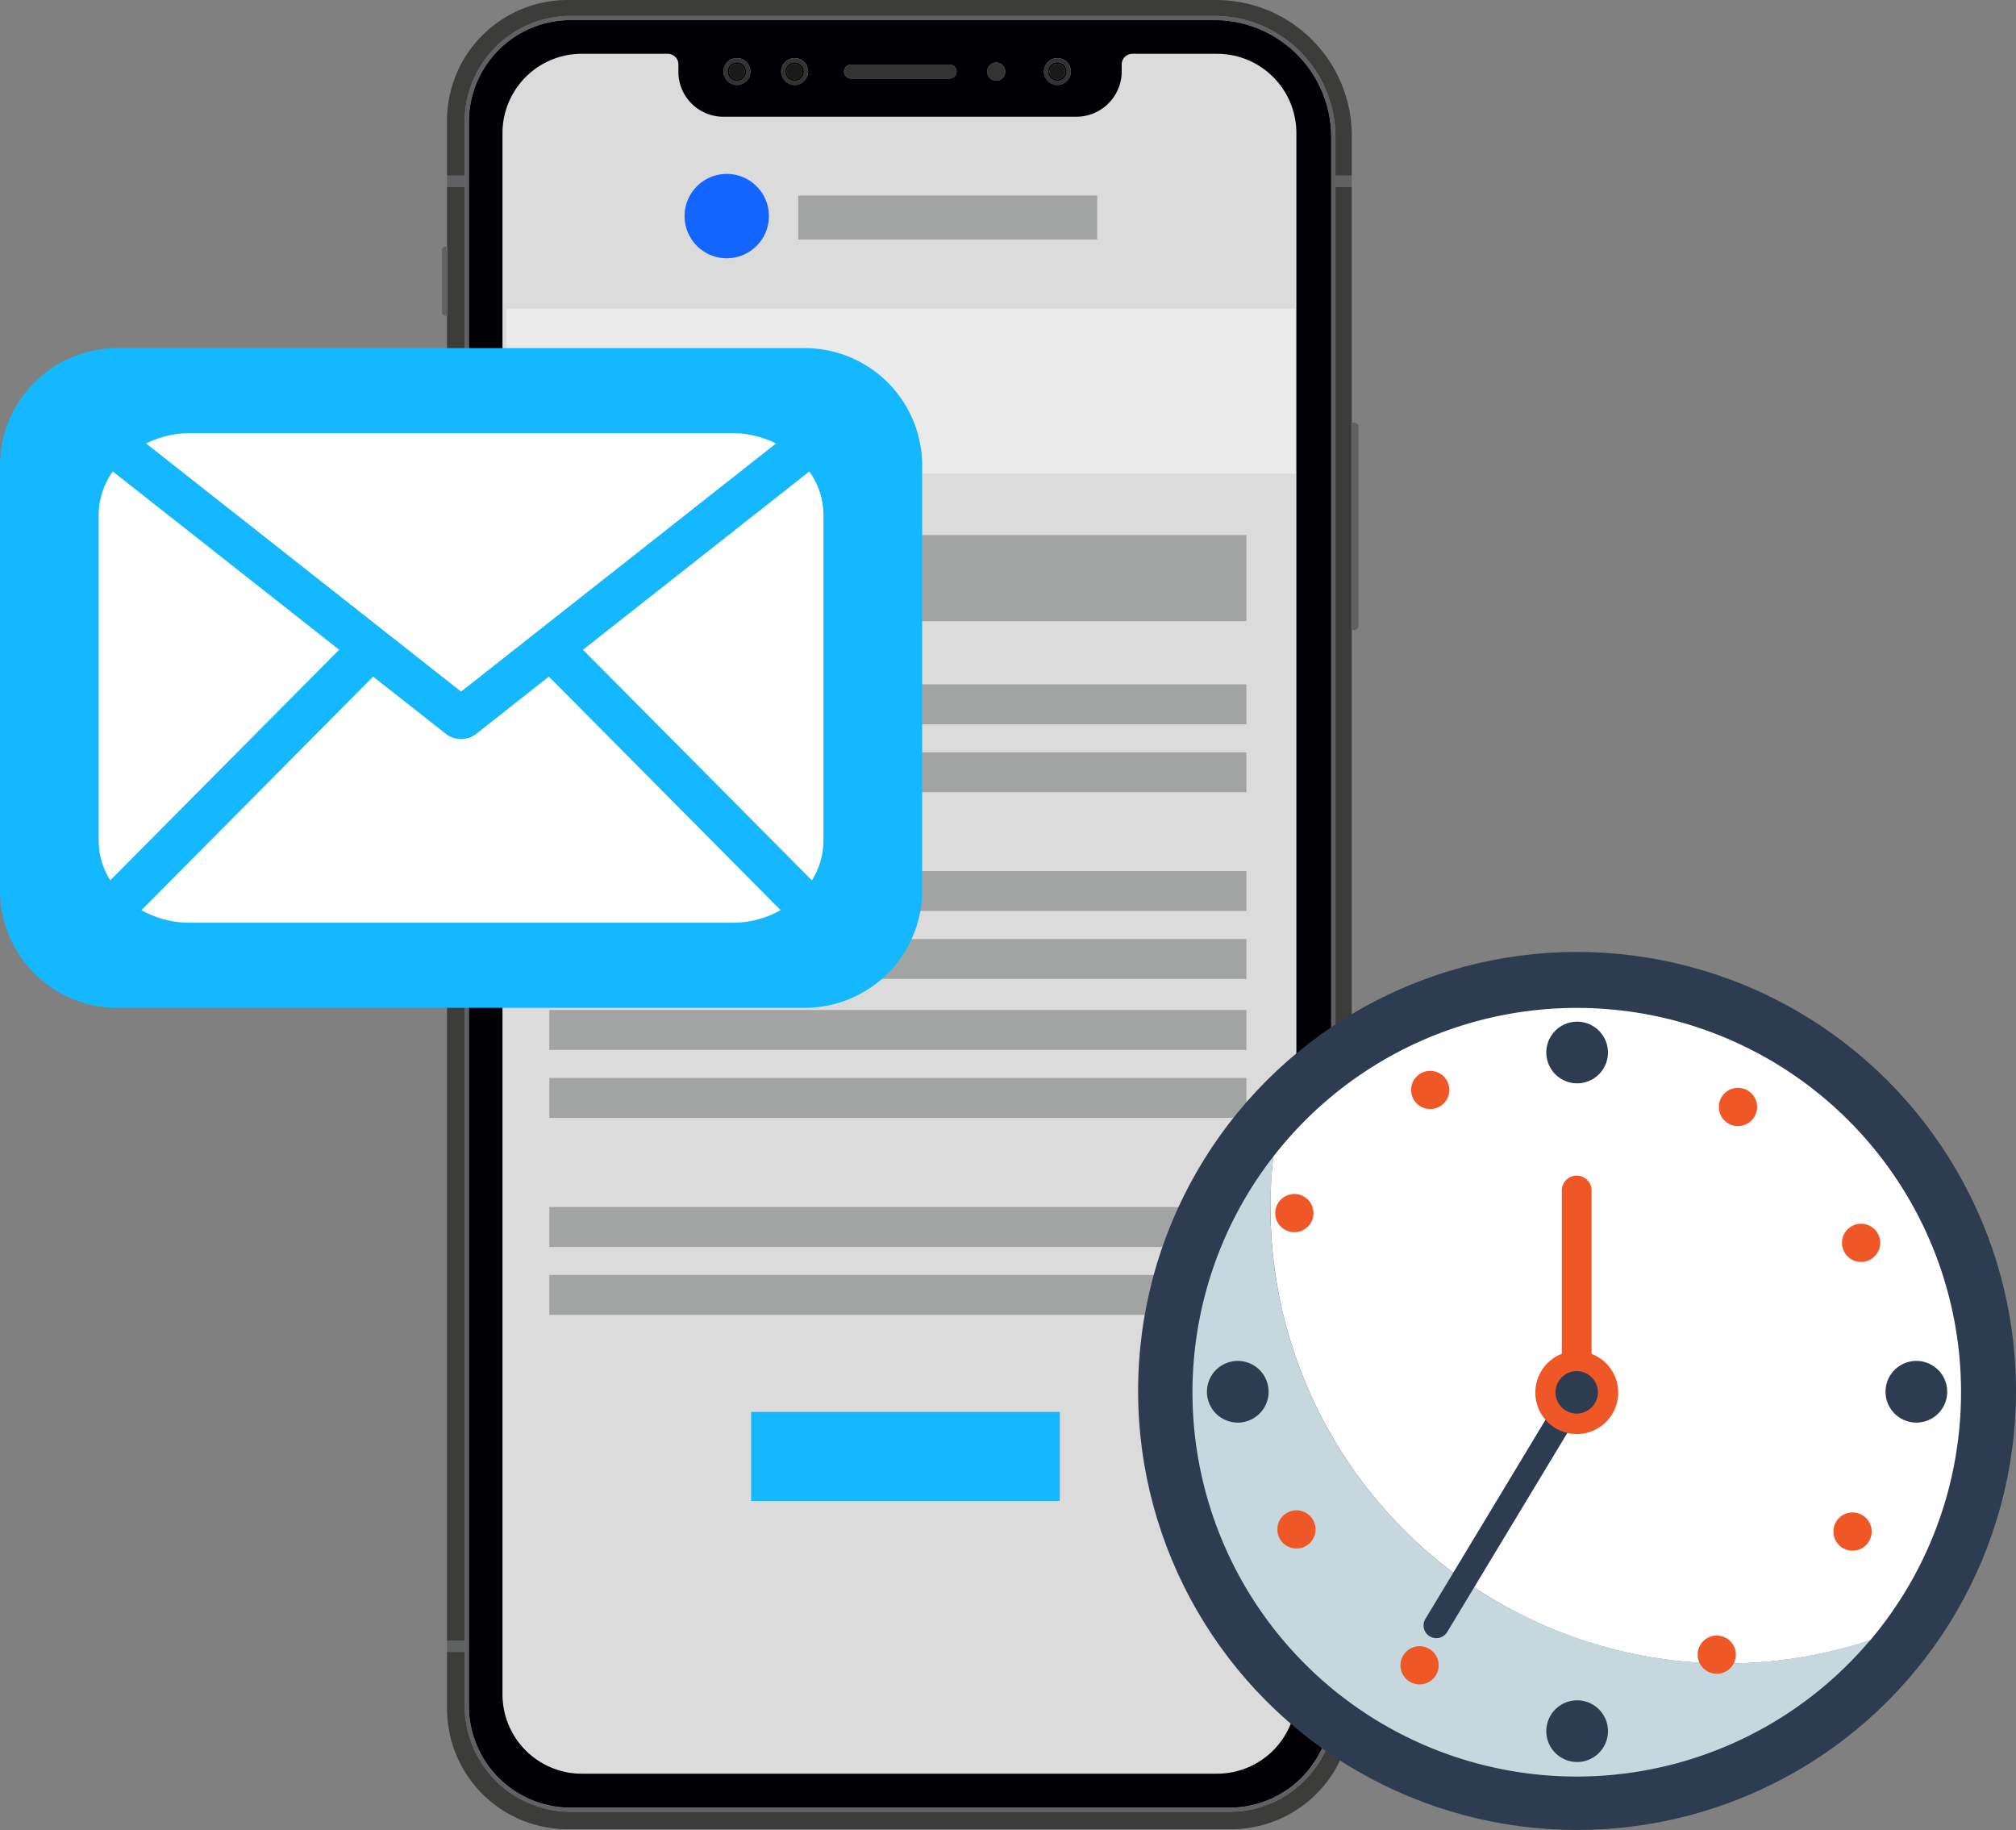 <svg id="Groupe_19015" data-name="Groupe 19015" xmlns="http://www.w3.org/2000/svg" xmlns:xlink="http://www.w3.org/1999/xlink" width="104.61" height="94.943" viewBox="0 0 104.61 94.943">
  <rect x="0" y="0" width="104.61" height="94.943" fill="#808080" stroke="none"/>
  <defs>
    <clipPath id="clip-path">
      <rect id="Rectangle_11947" data-name="Rectangle 11947" width="104.61" height="94.943" fill="none"/>
    </clipPath>
  </defs>
  <g id="Groupe_19014" data-name="Groupe 19014" clip-path="url(#clip-path)">
    <path id="Tracé_81020" data-name="Tracé 81020" d="M76.028,1.6H42.609a5.28,5.28,0,0,0-5.274,5.274V89.07a5.28,5.28,0,0,0,5.274,5.274h34.2a5.28,5.28,0,0,0,5.273-5.274V7.664A6.067,6.067,0,0,0,76.028,1.6M51.249,4.968a.7.7,0,1,1,.7-.7.7.7,0,0,1-.7.7m2.993,0a.7.7,0,1,1,.7-.7.7.7,0,0,1-.7.7m8.019-.33H57.149a.366.366,0,0,1,0-.731h5.112a.366.366,0,1,1,0,.731m2.442.107a.472.472,0,1,1,.472-.472.473.473,0,0,1-.472.472m3.173.223a.7.7,0,1,1,.7-.7.7.7,0,0,1-.7.7" transform="translate(-13.008 -0.559)" fill="#000004"/>
    <path id="Tracé_81021" data-name="Tracé 81021" d="M81.7,90.312h.821v.57H81.7V93.69a5.5,5.5,0,0,1-5.49,5.489h-34.2a5.5,5.5,0,0,1-5.49-5.489V90.882H35.6v2.943a6.258,6.258,0,0,0,6.258,6.258h34.43a6.257,6.257,0,0,0,6.257-6.258V37.872h-.015V27.1h.015V14.864H81.7Z" transform="translate(-12.404 -5.179)" fill="#3c3c3b"/>
    <path id="Tracé_81022" data-name="Tracé 81022" d="M75.5,0H41.861A6.258,6.258,0,0,0,35.6,6.258V9.115h.913v-2.8a5.5,5.5,0,0,1,5.49-5.49H75.425A6.283,6.283,0,0,1,81.7,7.105v2.01h.848V7.043A7.044,7.044,0,0,0,75.5,0" transform="translate(-12.404 0)" fill="#3c3c3b"/>
    <path id="Tracé_81023" data-name="Tracé 81023" d="M36.516,14.864H35.6v3.107h.012v3.589H35.6v3.087h.012v6.943H35.6v1.7h.012v6.943H35.6V90.312h.914Z" transform="translate(-12.404 -5.179)" fill="#3c3c3b"/>
    <path id="Tracé_81024" data-name="Tracé 81024" d="M82.186,9.559h0V7.549a6.283,6.283,0,0,0-6.276-6.276H42.494A5.5,5.5,0,0,0,37,6.763v2.8h.007v.569H37V85.576h.007v.57H37v2.808a5.5,5.5,0,0,0,5.49,5.49H76.7a5.5,5.5,0,0,0,5.489-5.49V86.147h0v-.57h0V10.129h0Zm-.214,79.4A5.28,5.28,0,0,1,76.7,94.229h-34.2a5.28,5.28,0,0,1-5.274-5.274V6.763a5.28,5.28,0,0,1,5.274-5.274H75.912a6.067,6.067,0,0,1,6.06,6.06Z" transform="translate(-12.892 -0.444)" fill="#606163"/>
    <rect id="Rectangle_11921" data-name="Rectangle 11921" width="0.849" height="0.57" transform="translate(69.296 9.115)" fill="#606163"/>
    <rect id="Rectangle_11922" data-name="Rectangle 11922" width="0.822" height="0.57" transform="translate(69.296 85.133)" fill="#606163"/>
    <rect id="Rectangle_11923" data-name="Rectangle 11923" width="0.001" height="0.57" transform="translate(69.294 85.133)" fill="#606163"/>
    <rect id="Rectangle_11924" data-name="Rectangle 11924" width="0.001" height="0.57" transform="translate(69.294 9.115)" fill="#606163"/>
    <rect id="Rectangle_11925" data-name="Rectangle 11925" width="0.001" height="0.57" transform="translate(23.197 85.133)" fill="#606163"/>
    <rect id="Rectangle_11926" data-name="Rectangle 11926" width="0.001" height="0.57" transform="translate(23.197 9.115)" fill="#606163"/>
    <rect id="Rectangle_11927" data-name="Rectangle 11927" width="0.914" height="0.57" transform="translate(23.198 9.115)" fill="#606163"/>
    <rect id="Rectangle_11928" data-name="Rectangle 11928" width="0.914" height="0.57" transform="translate(23.198 85.133)" fill="#606163"/>
    <rect id="Rectangle_11929" data-name="Rectangle 11929" width="0.007" height="0.57" transform="translate(24.112 9.115)" fill="#606163"/>
    <rect id="Rectangle_11930" data-name="Rectangle 11930" width="0.007" height="0.57" transform="translate(24.112 85.133)" fill="#606163"/>
    <path id="Tracé_81025" data-name="Tracé 81025" d="M107.763,33.65h-.113V44.417h.113a.241.241,0,0,0,.241-.242V33.891a.241.241,0,0,0-.241-.241" transform="translate(-37.506 -11.724)" fill="#606163"/>
    <rect id="Rectangle_11931" data-name="Rectangle 11931" width="0.015" height="10.767" transform="translate(70.129 21.926)" fill="#606163"/>
    <path id="Tracé_81026" data-name="Tracé 81026" d="M35.382,19.633a.188.188,0,0,0-.188.188v3.212a.188.188,0,0,0,.188.188h.078V19.633Z" transform="translate(-12.262 -6.84)" fill="#606163"/>
    <rect id="Rectangle_11932" data-name="Rectangle 11932" width="0.012" height="3.589" transform="translate(23.199 12.793)" fill="#606163"/>
    <path id="Tracé_81027" data-name="Tracé 81027" d="M35.382,29.88a.188.188,0,0,0-.188.188v6.567a.189.189,0,0,0,.188.188h.078V29.88Z" transform="translate(-12.262 -10.41)" fill="#606163"/>
    <rect id="Rectangle_11933" data-name="Rectangle 11933" width="0.012" height="6.943" transform="translate(23.199 19.47)" fill="#606163"/>
    <path id="Tracé_81028" data-name="Tracé 81028" d="M35.382,43.15a.188.188,0,0,0-.188.188v6.567a.189.189,0,0,0,.188.188h.078V43.15Z" transform="translate(-12.262 -15.034)" fill="#606163"/>
    <rect id="Rectangle_11934" data-name="Rectangle 11934" width="0.012" height="6.943" transform="translate(23.199 28.116)" fill="#606163"/>
    <path id="Tracé_81029" data-name="Tracé 81029" d="M79.083,4.974a.472.472,0,1,0,.472.472.472.472,0,0,0-.472-.472" transform="translate(-27.388 -1.733)" fill="#333"/>
    <path id="Tracé_81030" data-name="Tracé 81030" d="M72.66,5.138H67.548a.366.366,0,0,0,0,.731H72.66a.366.366,0,1,0,0-.731" transform="translate(-23.406 -1.79)" fill="#333"/>
    <path id="Tracé_81031" data-name="Tracé 81031" d="M62.911,4.632a.7.7,0,1,0,.695.7.7.7,0,0,0-.695-.7m0,1.172a.477.477,0,1,1,.476-.476.476.476,0,0,1-.476.476" transform="translate(-21.676 -1.614)" fill="#333"/>
    <path id="Tracé_81032" data-name="Tracé 81032" d="M63.028,4.967a.477.477,0,1,0,.476.477.477.477,0,0,0-.476-.477m0,.882a.406.406,0,1,1,.4-.405.405.405,0,0,1-.4.405" transform="translate(-21.793 -1.731)"/>
    <path id="Tracé_81033" data-name="Tracé 81033" d="M63.066,5.076a.406.406,0,1,0,.4.405.405.405,0,0,0-.4-.405" transform="translate(-21.831 -1.769)" fill="#1a1a1a"/>
    <path id="Tracé_81034" data-name="Tracé 81034" d="M83.833,4.632a.7.7,0,1,0,.7.7.7.7,0,0,0-.7-.7m0,1.172a.477.477,0,1,1,.476-.476.476.476,0,0,1-.476.476" transform="translate(-28.966 -1.614)" fill="#333"/>
    <path id="Tracé_81035" data-name="Tracé 81035" d="M83.95,4.967a.477.477,0,1,0,.476.477.477.477,0,0,0-.476-.477m0,.882a.406.406,0,1,1,.405-.405.405.405,0,0,1-.405.405" transform="translate(-29.083 -1.731)"/>
    <path id="Tracé_81036" data-name="Tracé 81036" d="M83.988,5.076a.406.406,0,1,0,.405.405.405.405,0,0,0-.405-.405" transform="translate(-29.121 -1.769)" fill="#1a1a1a"/>
    <path id="Tracé_81037" data-name="Tracé 81037" d="M58.317,4.632a.7.7,0,1,0,.7.7.7.7,0,0,0-.7-.7m0,1.172a.477.477,0,1,1,.476-.476.476.476,0,0,1-.476.476" transform="translate(-20.076 -1.614)" fill="#333"/>
    <path id="Tracé_81038" data-name="Tracé 81038" d="M58.434,4.967a.477.477,0,1,0,.476.477.477.477,0,0,0-.476-.477m0,.882a.406.406,0,1,1,.405-.405.405.405,0,0,1-.405.405" transform="translate(-20.193 -1.731)"/>
    <path id="Tracé_81039" data-name="Tracé 81039" d="M58.472,5.076a.406.406,0,1,0,.405.405.405.405,0,0,0-.405-.405" transform="translate(-20.231 -1.769)" fill="#1a1a1a"/>
    <path id="Tracé_81040" data-name="Tracé 81040" d="M77.1,4.283H72.7a.554.554,0,0,0-.554.554V5.29a2.358,2.358,0,0,1-2.31,2.258h-18.3a2.338,2.338,0,0,1-2.392-2.212v-.5a.553.553,0,0,0-.553-.554h-4.46A4.114,4.114,0,0,0,40.015,8.4v81a4.114,4.114,0,0,0,4.114,4.114H77.1A4.113,4.113,0,0,0,81.21,89.4V8.4A4.113,4.113,0,0,0,77.1,4.283" transform="translate(-13.941 -1.492)" fill="#dbdbdb"/>
    <rect id="Rectangle_11935" data-name="Rectangle 11935" width="40.938" height="8.552" transform="translate(26.282 16.016)" fill="#eaeaea"/>
    <rect id="Rectangle_11936" data-name="Rectangle 11936" width="15.513" height="2.283" transform="translate(41.421 10.145)" fill="#a2a3a3"/>
    <rect id="Rectangle_11937" data-name="Rectangle 11937" width="36.172" height="4.465" transform="translate(28.505 27.76)" fill="#a2a3a3"/>
    <rect id="Rectangle_11938" data-name="Rectangle 11938" width="36.172" height="2.069" transform="translate(28.505 35.507)" fill="#a2a3a3"/>
    <rect id="Rectangle_11939" data-name="Rectangle 11939" width="36.172" height="2.069" transform="translate(28.505 39.034)" fill="#a2a3a3"/>
    <rect id="Rectangle_11940" data-name="Rectangle 11940" width="36.172" height="2.069" transform="translate(28.505 45.191)" fill="#a2a3a3"/>
    <rect id="Rectangle_11941" data-name="Rectangle 11941" width="36.172" height="2.069" transform="translate(28.505 48.718)" fill="#a2a3a3"/>
    <rect id="Rectangle_11942" data-name="Rectangle 11942" width="36.172" height="2.069" transform="translate(28.505 52.401)" fill="#a2a3a3"/>
    <rect id="Rectangle_11943" data-name="Rectangle 11943" width="36.172" height="2.069" transform="translate(28.505 55.927)" fill="#a2a3a3"/>
    <rect id="Rectangle_11944" data-name="Rectangle 11944" width="36.172" height="2.069" transform="translate(28.505 62.624)" fill="#a2a3a3"/>
    <rect id="Rectangle_11945" data-name="Rectangle 11945" width="36.172" height="2.069" transform="translate(28.505 66.149)" fill="#a2a3a3"/>
    <rect id="Rectangle_11946" data-name="Rectangle 11946" width="16.019" height="4.619" transform="translate(38.975 73.252)" fill="#15b7ff"/>
    <path id="Tracé_81041" data-name="Tracé 81041" d="M58.894,16.036a2.188,2.188,0,1,1-2.188-2.188,2.188,2.188,0,0,1,2.188,2.188" transform="translate(-18.995 -4.825)" fill="#1266ff"/>
    <path id="Tracé_81042" data-name="Tracé 81042" d="M41.756,61.944H6.094A6.094,6.094,0,0,1,0,55.851V33.81a6.094,6.094,0,0,1,6.094-6.094H41.756a6.094,6.094,0,0,1,6.094,6.094V55.851a6.094,6.094,0,0,1-6.094,6.094" transform="translate(0 -9.656)" fill="#15b7ff"/>
    <path id="Tracé_81043" data-name="Tracé 81043" d="M45.466,55.656a3.873,3.873,0,0,1-.6,2.036L32.988,45.73l11.746-9.252a3.9,3.9,0,0,1,.732,2.249ZM26.663,47.9,43.006,35.027a5.048,5.048,0,0,0-2.241-.533H12.56a5.03,5.03,0,0,0-2.24.533Zm4.556-.779-3.783,2.982a1.28,1.28,0,0,1-1.548,0L22.1,47.123,10.08,59.238a5.028,5.028,0,0,0,2.479.651H40.765a5.024,5.024,0,0,0,2.479-.651ZM8.591,36.478a3.9,3.9,0,0,0-.732,2.249V55.656a3.866,3.866,0,0,0,.6,2.036L20.336,45.728Z" transform="translate(-2.738 -12.018)" fill="#fff"/>
    <circle id="Ellipse_1116" data-name="Ellipse 1116" cx="22.777" cy="22.777" r="22.777" transform="translate(59.056 49.389)" fill="#2e3c51"/>
    <path id="Tracé_81044" data-name="Tracé 81044" d="M99.157,92.087a24.025,24.025,0,0,0-.149,2.651,23.656,23.656,0,0,0,31.125,22.435A19.934,19.934,0,0,1,99.157,92.087" transform="translate(-33.085 -32.083)" fill="#c6d8dd"/>
    <path id="Tracé_81045" data-name="Tracé 81045" d="M101.172,90.617a23.866,23.866,0,0,1,.149-2.651,19.934,19.934,0,1,1,31.5,24.445q-.253.326-.52.642a23.656,23.656,0,0,1-31.125-22.433Z" transform="translate(-35.249 -27.96)" fill="#fff"/>
    <path id="Tracé_81046" data-name="Tracé 81046" d="M123.139,82.949a1.6,1.6,0,1,0,1.6-1.6,1.6,1.6,0,0,0-1.6,1.6" transform="translate(-42.902 -28.343)" fill="#2e3c51"/>
    <path id="Tracé_81047" data-name="Tracé 81047" d="M123.139,136.986a1.6,1.6,0,1,0,1.6-1.6,1.6,1.6,0,0,0-1.6,1.6Z" transform="translate(-42.902 -47.17)" fill="#2e3c51"/>
    <path id="Tracé_81048" data-name="Tracé 81048" d="M97.716,111.564a1.6,1.6,0,1,0-1.6-1.6,1.6,1.6,0,0,0,1.6,1.6" transform="translate(-33.488 -37.757)" fill="#2e3c51"/>
    <path id="Tracé_81049" data-name="Tracé 81049" d="M151.755,111.564a1.6,1.6,0,1,0-1.6-1.6,1.6,1.6,0,0,0,1.6,1.6Z" transform="translate(-52.315 -37.757)" fill="#2e3c51"/>
    <path id="Tracé_81050" data-name="Tracé 81050" d="M136.883,87.609a.992.992,0,1,0,.992-.992.991.991,0,0,0-.992.992" transform="translate(-47.691 -30.178)" fill="#f05727"/>
    <path id="Tracé_81051" data-name="Tracé 81051" d="M146.687,98.428a.991.991,0,1,0,.991-.991.991.991,0,0,0-.991.991" transform="translate(-51.106 -33.947)" fill="#f05727"/>
    <path id="Tracé_81052" data-name="Tracé 81052" d="M101.723,121.247a.991.991,0,1,0,.991-.991.991.991,0,0,0-.991.991" transform="translate(-35.441 -41.898)" fill="#f05727"/>
    <path id="Tracé_81053" data-name="Tracé 81053" d="M111.528,132.067a.991.991,0,1,0,.992-.991.991.991,0,0,0-.992.991" transform="translate(-38.857 -45.667)" fill="#f05727"/>
    <path id="Tracé_81054" data-name="Tracé 81054" d="M147,120.426a.992.992,0,1,0,.991.992.991.991,0,0,0-.991-.992Z" transform="translate(-50.871 -41.957)" fill="#f05727"/>
    <path id="Tracé_81055" data-name="Tracé 81055" d="M136.184,130.23a.991.991,0,1,0,.991.992.991.991,0,0,0-.991-.992" transform="translate(-47.102 -45.373)" fill="#f05727"/>
    <path id="Tracé_81056" data-name="Tracé 81056" d="M113.364,85.265a.991.991,0,1,0,.992.991.991.991,0,0,0-.992-.991Z" transform="translate(-39.152 -29.707)" fill="#f05727"/>
    <path id="Tracé_81057" data-name="Tracé 81057" d="M102.546,95.069a.991.991,0,1,0,.991.991.991.991,0,0,0-.991-.991" transform="translate(-35.382 -33.122)" fill="#f05727"/>
    <path id="Tracé_81058" data-name="Tracé 81058" d="M113.448,121.892l6.711-11.123a1.391,1.391,0,0,1-.108-.539v-.1a1.408,1.408,0,0,1,2.816,0v.1a1.408,1.408,0,0,1-1.409,1.408,1.378,1.378,0,0,1-.264-.026l-6.612,10.957a.661.661,0,0,1-1.135-.677Z" transform="translate(-39.493 -37.886)" fill="#2e3c51"/>
    <path id="Tracé_81059" data-name="Tracé 81059" d="M122.267,104.865a2.15,2.15,0,1,0,2.916-2V94.387a.771.771,0,0,0-1.542,0v8.474a2.15,2.15,0,0,0-1.374,2m1.046,0a1.1,1.1,0,1,1,1.1,1.1,1.1,1.1,0,0,1-1.1-1.1Z" transform="translate(-42.598 -32.623)" fill="#f05727"/>
  </g>
</svg>

